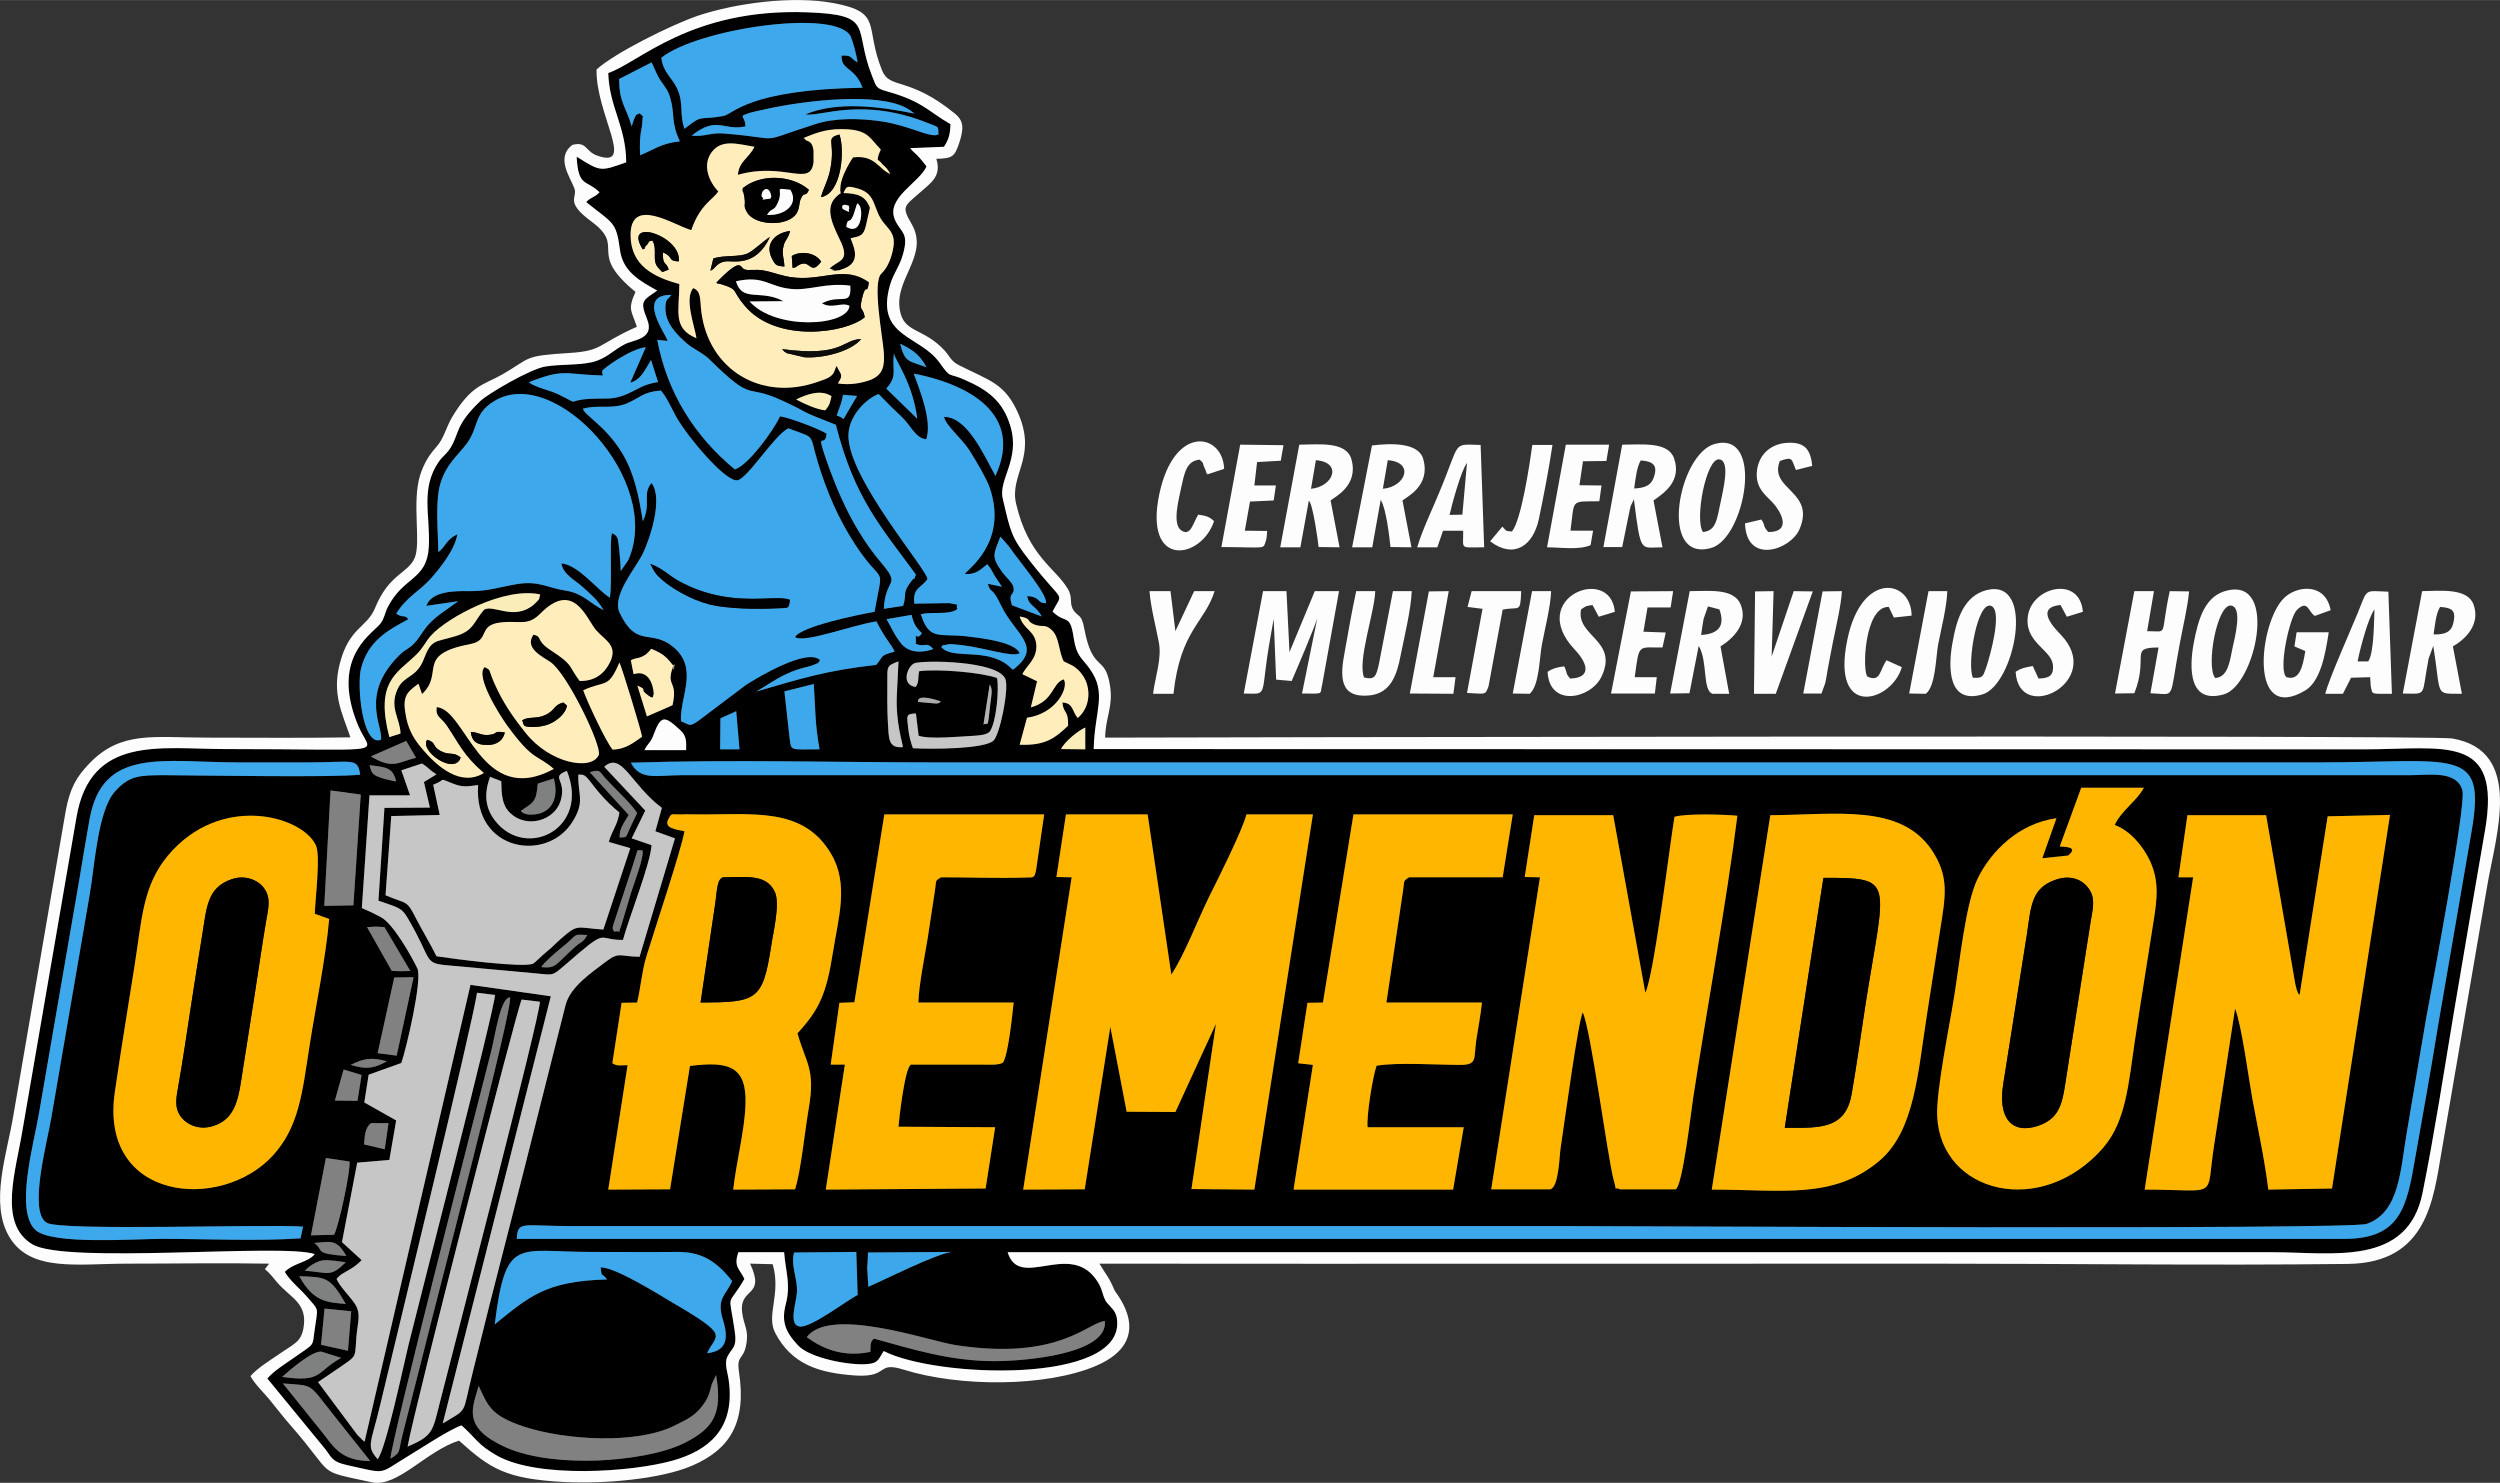 <?xml version="1.0" encoding="UTF-8"?>
<!DOCTYPE svg PUBLIC "-//W3C//DTD SVG 1.0//EN" "http://www.w3.org/TR/2001/REC-SVG-20010904/DTD/svg10.dtd">
<!-- Creator: CorelDRAW X8 -->
<svg xmlns="http://www.w3.org/2000/svg" xml:space="preserve" width="116.681mm" height="69.209mm" version="1.0" style="shape-rendering:geometricPrecision; text-rendering:geometricPrecision; image-rendering:optimizeQuality; fill-rule:evenodd; clip-rule:evenodd"
viewBox="0 0 9182 5446"
 xmlns:xlink="http://www.w3.org/1999/xlink">
 <rect x="0" y="0" width="9182" height="5446" fill="#333333" stroke="none"/>
 <defs>
  <style type="text/css">
   <![CDATA[
    .fil0 {fill:black}
    .fil11 {fill:#010103}
    .fil9 {fill:#020202}
    .fil16 {fill:#030303}
    .fil14 {fill:#090909}
    .fil13 {fill:#0C0C0B}
    .fil17 {fill:#3CA3E4}
    .fil3 {fill:#3CA7EA}
    .fil4 {fill:#3DA8EB}
    .fil8 {fill:#7E7E7E}
    .fil12 {fill:#7F8080}
    .fil7 {fill:#818181}
    .fil19 {fill:#ACACAC}
    .fil18 {fill:#B3B3B3}
    .fil5 {fill:#C6C6C6}
    .fil21 {fill:#F7F7F8}
    .fil10 {fill:#FAEDBA}
    .fil20 {fill:#FAFBFA}
    .fil15 {fill:#FCFCFC}
    .fil1 {fill:#FDFDFD}
    .fil2 {fill:#FFB600}
    .fil6 {fill:#FFEDBC}
   ]]>
  </style>
 </defs>
 <g id="Capa_x0020_1">
  <g id="_2676581172672">
   <path class="fil0" d="M1758 5090c34,71 42,109 168,150 149,49 414,66 553,-5 38,-19 70,-33 96,-66 30,-37 29,-51 40,-87l15 -32c25,145 -12,196 -113,248 -84,43 -215,61 -320,66 -115,4 -243,-6 -339,-48 -164,-74 -122,-146 -100,-226zm-719 -9c118,9 91,-3 188,118 44,55 90,114 133,167 -115,-1 -137,-58 -185,-116l-136 -169zm-3 -24c24,-21 107,-95 144,-93l73 23c-95,53 -67,91 -217,70zm242 -96l-99 -22 13 -133 98 10 -12 145zm2374 38c-162,0 -299,-43 -443,-83 -11,14 -12,14 -12,49 -102,21 -176,-12 -234,-54 85,-115 449,14 546,29 383,59 488,-85 549,-88 12,120 -287,147 -406,147zm-2553 -312c96,4 113,0 171,102 -71,-6 -119,-8 -171,-102zm1818 -87l228 -2 5 158c-37,18 -172,122 -213,116 -42,-6 -13,-85 -10,-126 3,-50 -25,-103 -10,-146zm-687 99c-228,6 -287,64 -413,165 41,-325 81,-266 354,-266 105,0 210,1 315,0 88,-1 143,31 203,107 -24,55 -59,62 -33,145 21,69 11,112 -59,120 32,-72 91,-59 -129,-187 -48,-29 -212,-131 -262,-128 5,39 2,17 24,44zm-1111 -32c16,-16 41,-34 66,-38 22,-3 64,4 85,7 -58,57 -63,37 -151,31zm2070 59l-4 -72 1 -8 2 -46 306 -2c-68,12 -240,100 -305,128zm-2035 -161c59,-4 82,-17 118,48 -124,-9 -79,-20 -118,-48zm73 -30l-85 2 55 -284 87 13c3,40 -40,238 -57,269zm110 -332c3,-30 3,-62 26,-78l64 0 -14 96 -76 -18zm-75 -275l66 20 -15 95 -83 -1 32 -114zm26 -17c47,-24 79,-29 133,-13 -50,27 -76,30 -133,13zm209 1402c22,-129 405,-1622 419,-1642l67 8c1,52 -321,1288 -368,1474 -26,103 -24,120 -118,160zm-63 44c2,-62 320,-1299 370,-1496 17,-69 34,-196 69,-198 16,24 -282,1157 -312,1282l-83 326c-15,58 -4,64 -44,86zm-47 2c-44,-49 -24,-57 10,-202 56,-235 339,-1398 355,-1511l66 8c2,40 -282,1140 -317,1283 -17,69 -84,388 -114,422zm61 -1769l71 -1 -62 288 -70 -9 61 -278zm540 -38c6,-13 56,-57 69,-67 72,-56 40,-54 100,-51 -17,29 -19,22 -42,41 -75,66 -70,83 -127,77zm-640 -147l32 -2 32 2 95 161 -33 1 -35 -1 -91 -161zm5154 -411c243,-2 475,-42 591,125 67,99 53,169 33,295 -16,103 -32,205 -48,308 -34,215 -45,431 -175,541 -170,143 -355,106 -616,106l215 -1375zm-5293 381c-13,146 -49,319 -72,465 -27,175 -39,298 -134,403 -190,209 -641,170 -581,-234 22,-152 48,-308 72,-461 27,-168 29,-294 123,-406 191,-228 490,-148 543,-38 18,37 -2,196 -4,252l53 19zm1047 47c-6,-13 -10,-7 2,-42l63 -192c31,-94 12,-58 38,-66 9,22 -31,123 -41,156l-35 117c-17,47 2,18 -27,27zm1200 -200c-24,15 -16,10 -22,48l-27 177c-11,69 -32,168 -34,235l350 0c-5,46 -20,192 -39,220 -12,11 -59,8 -74,8l-264 0c-23,9 -45,209 -46,228l355 2 -35 225 -587 4 70 -459 -52 0 32 -227 55 -2 110 -690 587 0 -29 200c-7,35 -6,31 -42,32 -99,3 -208,-1 -308,-1zm459 -231l300 0 87 588c47,-69 97,-201 140,-288 32,-64 121,-241 136,-300l244 0 -215 1378 -231 -2 90 -607 -149 324 -179 -1 -60 -312 -94 597 -226 1 178 -1147 -56 -1 35 -230zm4650 1374l-234 4c-13,-109 -39,-227 -59,-336 -14,-79 -39,-268 -63,-329l-77 502c-32,203 24,163 -255,163l178 -1147 -54 0 33 -228 289 0 107 619c1,5 4,16 5,21 11,27 3,9 11,20l103 -656 229 -5 -213 1372zm-3594 -1374l585 0 -37 231 -344 0c-23,15 -16,12 -22,50l-61 410 351 0c-5,47 -14,93 -21,139 -10,67 6,90 -59,90 -84,0 -231,-10 -307,3 -14,38 -38,187 -33,226l353 0 -39 229 -586 0 71 -458 -54 -6 34 -222 57 -1 112 -691zm-2631 691c14,-59 17,-113 34,-169 34,-111 126,-385 140,-460 -29,-7 -78,-10 -59,-45 13,-24 9,-16 47,-17 15,-1 36,0 52,0 209,2 395,-30 498,144 67,112 27,236 7,364 -24,153 -51,210 -130,296 31,111 67,130 41,278 -13,74 -29,233 -50,295l-227 1c11,-100 42,-218 45,-311 6,-144 -64,-161 -204,-143l-73 453 -227 1 71 -457c-30,0 -35,5 -56,-7l34 -222 57 -1zm-1126 -779l111 15 -27 407 -107 2 23 -424zm4421 91l290 0 118 652c32,-65 88,-531 107,-646 39,-13 186,-9 231,-4 -40,318 -111,703 -162,1034 -7,43 -39,329 -65,338l-204 0c-27,-14 -8,19 -23,-33 -23,-85 -84,-556 -114,-617 -17,35 -67,405 -81,497 -5,29 -6,144 -38,153l-217 0 179 -1146 -56 -1 35 -227zm-3601 -135c20,73 -9,126 -70,132 -42,5 -51,-13 -51,-13 44,-31 57,-29 62,-100l59 -19zm5610 34l230 0c-24,47 -85,86 -107,137 56,20 105,78 131,135 32,73 25,135 12,216 -23,148 -47,294 -69,441 -23,152 -31,295 -117,394 -226,259 -595,167 -609,-115 -5,-94 47,-342 63,-446 19,-116 41,-337 85,-427 49,-102 152,-204 290,-223l-52 147 95 -10c34,-28 3,-32 -31,-33l79 -216zm-5985 -17c39,16 54,13 97,7 -17,244 252,286 346,136 48,-76 20,-99 22,-174 31,-3 31,13 78,68 20,24 50,53 73,71 -7,47 -26,63 -39,108l79 23 -99 299c-101,-7 -92,-22 -155,33 -22,19 -30,30 -53,48 -12,9 -42,40 -50,44 -33,17 -298,-18 -355,-27 -23,-47 -48,-87 -72,-133 -39,-78 -34,-56 -115,-91l21 -291 178 -4 -24 -111c51,-19 16,-26 68,-6zm160 139c-36,-46 -43,-97 -19,-162l41 16c1,50 3,89 33,117 60,58 163,28 185,-45 24,-79 -40,-85 23,-110 86,213 -150,328 -263,184zm-715 1533c-157,11 -346,2 -507,2 -108,0 -408,23 -467,-33 -76,-70 -6,-316 13,-427l149 -864c12,-71 24,-146 37,-218 48,-266 271,-208 549,-208 85,0 170,0 255,0 164,0 180,-19 190,45 -93,11 -561,3 -717,2 -97,0 -131,2 -183,59 -64,70 -75,273 -94,382l-140 814c-14,88 -87,349 -17,389 54,31 803,4 941,14l-9 43zm1062 -1712c39,-11 34,-5 57,22 33,36 100,98 117,128 -9,19 -17,36 -27,57 -16,33 -7,32 -37,33 -3,-30 17,-56 33,-83l-143 -157zm122 616c22,-82 101,-280 105,-348l-73 -25 50 -102 -151 -161c65,-58 98,66 212,151l-24 86 72 26 -130 435c-75,-1 -74,-20 -125,19 -51,39 -130,91 -147,159l-154 611c-42,165 -83,324 -125,489 -21,83 -40,162 -61,245 -42,166 -15,132 -111,191l397 -1569 -295 -42 -389 1678c-10,-8 -6,-4 -15,-14 -1,0 -12,-11 -13,-13l-143 -192c28,-19 64,-43 94,-64 50,-34 41,-31 47,-103 5,-57 19,-85 -8,-124 -19,-27 -53,-60 -65,-88 16,-19 28,-22 49,-35 10,-6 19,-12 26,-18 10,-8 11,-10 17,-16l-72 -66 56 -292 118 -10 25 -145 -117 -66 16 -102 120 -43c18,-51 78,-307 59,-347 -21,-44 -90,-167 -135,-189 -24,-13 -45,-23 -69,-33l28 -414 149 0 -32 -92 76 -25c24,15 26,23 53,40l-46 28 22 94 -167 1 -22 341c72,25 85,25 107,63 95,160 54,167 155,175l307 28c76,7 67,12 115,-29 166,-144 113,-92 214,-93zm-833 -582c-18,-3 -53,-11 -68,-18 -23,-11 -22,-16 -30,-42 59,8 86,7 98,60zm443 1680c3,-68 22,-47 197,-47l3667 0c200,0 2866,14 2930,-8 122,-42 124,-200 148,-338 24,-138 46,-275 70,-413 20,-109 148,-787 134,-840 -19,-76 -123,-57 -193,-57l-6348 0c-92,0 -151,21 -186,-46 370,-12 759,-1 1131,-1l5063 0c508,0 621,-61 567,251l-124 719c-26,161 -54,318 -83,480 -31,181 -53,299 -258,300l-6715 0zm-406 -1829l36 62c-67,16 -83,44 -166,-5l130 -57zm875 34c12,-26 23,-26 34,-58 27,-73 41,-68 99,-14 21,20 21,39 20,72l-153 0zm337 -143l12 140 -71 0 1 -114 58 -26zm1193 139c14,-29 65,-69 89,-79l0 80 -89 -1zm-638 -250c0,-53 -3,-56 41,-72l-6 123c-5,103 22,177 22,192 -56,5 -51,-35 -55,-90 -3,-50 -2,-102 -2,-153zm180 83l-67 -6c1,-1 -13,-34 84,-2 -9,6 -1,5 -17,8zm-450 -72c6,95 4,144 21,240 -115,0 -103,9 -111,-50l-18 -163 108 -27zm646 2c13,18 5,44 2,73 -10,97 -7,64 -25,74l23 -147zm-1493 21c84,-38 91,-4 133,-102 7,11 83,259 83,273 -27,18 -58,46 -108,47 -24,-28 -94,-177 -108,-218zm1507 185c-33,31 -226,32 -296,28 -7,-19 -14,-44 -17,-69 -6,-55 -9,-56 28,-59l10 82c40,14 149,3 206,0 15,-1 44,-3 55,-15 24,-33 35,-154 27,-197 -60,-21 -217,-34 -286,-25 -6,26 1,39 -13,58 -55,-8 -31,-75 -5,-87 29,-12 310,-11 335,59 13,38 -21,204 -44,225zm-1181 -260c-19,61 22,42 2,130l-94 41 -35 -113c40,17 8,11 32,30 33,27 23,6 28,2 1,-2 -4,-96 -74,-74l-10 -51c18,-10 25,-5 44,-15 15,-8 9,-5 19,-14 1,-2 7,-5 8,-9 1,-2 3,-3 5,-4 47,20 56,32 81,63 -4,49 12,-45 -6,14zm-918 89c84,-78 -27,-145 179,-184 72,-14 24,-69 110,-79 69,-8 98,15 145,-32 123,-125 169,17 205,60 33,38 82,56 51,119 -20,40 -54,69 -111,68 -39,-52 -25,-55 -77,-93 -13,-9 -41,-27 -50,-35 -30,-27 -13,-36 -43,-42 -34,50 33,80 62,100 62,41 192,313 178,342 -27,59 -180,31 -269,-82 -47,-59 -82,-109 -115,-183 -23,-53 -10,-45 -35,-58 -36,34 57,179 83,215 97,133 108,104 171,159 -268,145 -321,-219 -430,-227 -5,37 15,36 37,68 47,70 60,108 136,174 -85,52 -171,-24 -224,-86 -29,-34 -50,-65 -61,-117 -16,-78 0,-92 45,-125l13 38zm2205 -73c14,-31 56,-56 51,-110 -5,-50 -47,-54 -61,-102 48,8 20,16 55,30 29,11 39,-4 64,21 27,26 24,78 43,114l31 15c25,14 46,41 54,68 15,51 -2,99 -34,125 -21,-26 -16,-55 -56,-57 4,43 22,25 21,85 -48,46 -84,74 -178,70l27 -99c108,-15 154,-111 135,-141 -43,13 -36,80 -121,103l23 -96 -54 -26zm-444 -111c-27,-33 -38,-63 -55,-91l92 -16c8,34 18,49 38,67 -22,36 -24,-21 -22,40 39,14 35,-11 64,18 -11,6 -79,27 -117,-18zm-1881 342c-53,-202 27,-234 95,-299 29,-27 39,-54 60,-76 58,-63 265,-178 399,-149l-4 17c0,1 -2,3 -3,4 0,1 -17,17 -17,17 -72,60 -147,-2 -182,18 -40,47 -38,77 -104,97 -78,24 -89,10 -118,86 -27,69 -72,57 -96,109 -31,69 10,108 11,163l-41 13zm2275 -701c47,67 141,175 137,209 -36,1 -16,-22 -69,-26 4,36 33,36 53,75l-109 -41c-17,-50 12,-34 5,-67 -3,-16 -26,-35 -39,-52 -46,-63 -32,-69 -9,-133 2,2 4,4 5,5l26 30zm-2095 22c-1,-74 -12,-185 7,-251 23,-75 62,-101 98,-149 44,-60 24,-109 100,-155 223,-137 623,296 492,585l-27 39c-1,-28 -3,-55 -6,-82 -5,-37 -2,-45 -26,-57 -10,22 1,177 -8,237 -44,-26 -116,-121 -178,-126 6,40 48,60 75,84 31,28 57,48 80,88 -49,-24 -75,-62 -140,-72 -64,-9 -97,-37 -177,-24 -67,11 -106,27 -180,26 -49,-1 -136,0 -154,54l117 -17c-44,33 -81,53 -114,91 -15,18 -31,47 -47,63 -21,23 -30,19 -57,46 -146,146 -55,264 -66,309 -69,26 -89,-203 -73,-262 26,-103 102,-142 174,-181 -21,-21 -10,0 -45,-20 37,-61 85,-82 127,-129 31,-35 87,-102 98,-163 -43,21 -41,43 -70,66zm1167 512c36,-20 65,-43 110,-64 54,-25 79,-25 101,-34 22,-10 12,-2 24,-17 -45,-48 -233,65 -273,91l-175 132c-34,23 -29,14 -63,1 -5,-89 66,-193 -27,-272 -82,-69 -135,6 -198,-126 -30,-63 57,-162 84,-216 26,-53 77,-203 33,-261 -35,39 0,75 -32,140 -15,-96 -33,-179 -76,-250 -61,-101 -137,-137 -144,-163 55,-16 107,3 160,-19 49,-20 57,-42 126,-48 23,26 38,63 58,99 41,72 177,234 222,231 36,-2 135,-164 188,-191 105,39 76,17 108,122 33,110 76,210 138,305 106,162 105,59 71,247 -52,9 -271,53 -292,93 35,23 208,-44 299,-58 32,64 54,83 67,111 -57,16 -38,14 -68,49 -183,20 -283,52 -441,98zm147 -1073c43,-21 92,-37 130,-12 -7,29 -6,31 -23,52 -31,-3 -80,-25 -107,-40zm149 59c8,-25 19,-46 23,-76l52 4 -50 85c-14,-10 -7,-6 -25,-13zm182 -99c42,-46 21,-64 28,-129 5,25 70,110 86,240l-114 -111zm147 186c23,-68 -26,-185 -46,-241 191,37 407,143 300,376 -44,-81 -105,-218 -189,-217 9,35 66,79 95,125 21,34 61,99 74,138 67,201 -87,300 -92,314 40,3 57,-16 82,-36 16,19 15,22 28,44l26 39 -52 -11c12,40 14,6 48,78 53,111 158,152 44,238l-14 -13c-82,-71 -211,-22 -249,-71 17,-15 -8,-2 18,-8 12,-3 12,-3 23,-2 9,0 31,3 40,4 82,10 181,45 207,29 -17,-42 -145,-56 -195,-62 -103,-11 -137,16 -168,-81 41,-11 104,4 134,-19 -9,-24 18,-11 -29,-22l-129 2c-7,-59 26,-57 48,-90 6,-27 -292,-370 -290,-528 1,-72 65,-135 111,-152 27,28 61,62 89,88 27,26 48,76 86,78zm-1190 -244c0,0 0,-3 0,-3 0,-1 0,-3 0,-4 5,-10 102,-80 160,-87l-57 130c37,-9 53,-44 76,-83l26 81c-59,10 -70,25 -116,45 -55,23 -78,13 -138,17 -90,6 -24,26 -113,-17 -33,-16 -81,-24 -108,-44 131,-52 129,-29 272,-25l-2 -10zm1191 -20c-65,-25 -79,-15 -97,-87 49,24 73,42 97,87zm-951 -97c-6,-25 -117,-171 14,-169 -15,20 -21,12 -22,48 -1,55 42,99 81,132 22,19 59,34 84,60 165,162 121,81 268,150 111,51 34,25 193,87 68,269 165,374 294,550 -11,30 -1,3 -18,26 -34,45 -14,44 -29,89l-71 11c6,-118 66,-80 -10,-170 -97,-114 -160,-254 -208,-397 -29,-88 2,-21 8,-76 -22,-16 -138,-60 -171,-64 -24,52 -116,179 -166,195 -146,-120 -249,-281 -285,-476l38 4zm656 -419c7,-46 13,7 34,-67 6,-19 3,-12 8,-20 6,8 12,11 13,36 1,26 -10,78 -55,51zm-10 -64c-9,-5 -3,-14 -3,-15 5,-1 5,-4 17,0 18,6 0,-3 8,11 -10,5 14,23 -22,4zm-388 -127c172,-49 267,48 278,-47 0,0 0,-42 0,-42 -6,-43 -27,-31 -31,-42 -1,-3 -4,-2 -6,-4 52,-22 94,-37 165,-32 74,6 79,33 119,74l-8 19c-7,25 -2,17 7,27 16,20 21,16 36,44 -44,-18 -55,-71 -137,-61 -18,26 -43,74 -46,104 -5,51 15,9 -19,44 -44,46 1,118 23,168 28,67 -12,61 -44,92l13 5c41,7 -37,2 12,2 12,0 11,-1 20,-4 72,-22 46,-78 32,-114 36,-8 47,-9 56,-45l15 -67c-16,-44 -46,-53 -97,-54 11,-26 12,-28 55,-16 69,21 51,76 95,128 25,29 43,46 31,99 -7,31 -19,63 -42,85 -34,32 5,233 9,288 4,54 -5,83 -46,101 -36,14 -82,21 -123,14 23,-33 10,-32 -4,-64 -11,18 -5,26 -27,41 -7,5 -32,14 -42,17 -209,74 -401,-45 -428,-256 -6,-44 1,-76 -30,-88 -33,39 5,139 12,184 -89,-36 -63,-101 -63,-199 -93,-25 -177,-67 -179,-176 -3,-152 164,-37 223,-22 32,-94 80,-112 99,-142 -32,-34 -60,-94 -25,-143 36,-50 94,-32 158,-21 -22,44 -56,52 -61,103zm28 -178c-1,-42 -32,-34 17,-50 25,-7 59,-13 84,-19 119,-24 381,-58 491,2 12,7 8,5 17,11 1,1 4,6 5,4 1,-1 4,3 6,5 -122,-25 -282,-47 -400,3 55,10 208,-66 453,33 37,15 35,8 36,40 -25,17 -103,-31 -207,-47 -80,-12 -174,-14 -246,10 -229,73 -101,53 -338,34 -49,-3 -69,13 -116,8 95,-75 117,-16 198,-34zm-311 -167c15,22 26,33 34,60 20,67 1,86 36,162 -72,8 -93,30 -146,51 -4,-83 8,-98 8,-120 1,-39 9,-12 -9,-34 -19,8 -12,4 -21,21 -1,0 -7,23 -9,27 -21,-73 -46,-87 -46,-174l119 -61c13,25 19,46 34,68zm2 -85c133,-107 647,-183 696,-77 10,24 21,69 25,94 -32,-18 -17,-26 -59,-25 -2,56 47,39 77,118 -426,7 -474,98 -512,104 -94,17 -71,-9 -142,47 -20,-55 -1,-94 -28,-150 -19,-39 -51,-58 -57,-111zm-195 56c4,127 65,194 66,328 -93,33 -94,35 -176,-17 -1,-1 -4,-2 -6,-3 6,113 35,82 84,130 -20,21 -30,16 -49,36 99,80 110,70 124,175 10,80 73,115 137,150 -55,38 -64,38 -37,106 29,73 -52,75 -82,91 -41,21 -69,54 -120,66 -54,12 -116,7 -172,16 -56,9 -214,102 -239,127 -93,89 -76,117 -109,171 -13,22 -27,29 -43,51 -69,100 -31,197 -37,313 -7,124 -92,107 -151,222 -10,20 -13,43 -26,59 -25,35 -167,111 -100,328 8,25 16,46 27,68 44,87 92,66 -498,66 -238,0 -494,-52 -546,250l-198 1148c-25,154 -91,345 36,421 123,74 920,-5 1037,36 -25,31 -75,31 -110,65 17,31 56,62 81,91 48,56 40,35 28,127 -8,58 2,43 -73,96 -33,23 -78,51 -100,78l206 251c30,34 24,53 87,67 152,33 110,35 227,-35 50,-30 147,-95 193,-111 53,46 57,70 132,112 150,83 492,60 645,17 133,-38 224,-117 206,-283 -3,-36 -19,-70 -7,-97 16,-35 38,-31 27,-99 -22,-149 -28,-77 36,-188 -17,-37 -41,-44 -22,-98l168 0c6,76 25,117 6,191 -16,62 -3,100 45,151 43,47 188,74 252,69 41,-3 42,-15 59,-42 1,-2 2,-4 4,-6 189,98 879,124 857,-112 -1,-16 -5,-26 -13,-38l-28 -32c-17,-32 -11,-46 -37,-82 -100,-139 -282,41 -324,-99l4648 0c218,0 495,54 549,-220 44,-219 79,-448 116,-669 37,-220 75,-440 113,-660 62,-359 -149,-298 -446,-298l-4664 -1c3,-141 50,-204 -14,-294 -28,-40 -49,-46 -59,-111 -14,-97 -28,-51 -78,-100 39,-78 45,-21 -85,-188 -66,-84 -69,-102 -98,-227 -17,-70 65,-144 28,-266 -27,-91 -82,-132 -163,-168 -69,-32 -52,-2 -97,-65 -74,-103 -237,-93 -182,-286 13,-44 36,-69 48,-114 22,-80 -9,-77 -30,-125 -35,-80 90,-136 116,-196 -42,-55 -42,-44 -60,-67l124 -5c18,-27 23,-48 24,-83 -86,-50 -102,-83 -228,-119 -46,-13 -43,-15 -60,-58 -71,-178 14,-225 -240,-234 -427,-15 -616,185 -729,223z"/>
   <path class="fil1" d="M2678 5081c18,166 -73,245 -206,283 -153,43 -495,66 -645,-17 -75,-42 -79,-66 -132,-112 -46,16 -143,81 -193,111 -117,70 -75,68 -227,35 -63,-14 -57,-33 -87,-67l-206 -251c22,-27 67,-55 100,-78 75,-53 65,-38 73,-96 12,-92 20,-71 -28,-127 -25,-29 -64,-60 -81,-91 35,-34 85,-34 110,-65 -117,-41 -914,38 -1037,-36 -127,-76 -61,-267 -36,-421l198 -1148c52,-302 308,-250 546,-250 590,0 542,21 498,-66 -11,-22 -19,-43 -27,-68 -67,-217 75,-293 100,-328 13,-16 16,-39 26,-59 59,-115 144,-98 151,-222 6,-116 -32,-213 37,-313 16,-22 30,-29 43,-51 33,-54 16,-82 109,-171 25,-25 183,-118 239,-127 56,-9 118,-4 172,-16 51,-12 79,-45 120,-66 30,-16 111,-18 82,-91 -27,-68 -18,-68 37,-106 -64,-35 -127,-70 -137,-150 -14,-105 -25,-95 -124,-175 19,-20 29,-15 49,-36 -49,-48 -78,-17 -84,-130 2,1 5,2 6,3 82,52 83,50 176,17 -1,-134 -62,-201 -66,-328 113,-38 302,-238 729,-223 254,9 169,56 240,234 17,43 14,45 60,58 126,36 142,69 228,119 -1,35 -6,56 -24,83l-124 5c18,23 18,12 60,67 -26,60 -151,116 -116,196 21,48 52,45 30,125 -12,45 -35,70 -48,114 -55,193 108,183 182,286 45,63 28,33 97,65 81,36 136,77 163,168 37,122 -45,196 -28,266 29,125 32,143 98,227 130,167 124,110 85,188 50,49 64,3 78,100 10,65 31,71 59,111 64,90 17,153 14,294l4664 1c297,0 508,-61 446,298 -38,220 -76,440 -113,660 -37,221 -72,450 -116,669 -54,274 -331,220 -549,220l-4648 0c42,140 224,-40 324,99 26,36 20,50 37,82l28 32c8,12 12,22 13,38 22,236 -668,210 -857,112 -2,2 -3,4 -4,6 -17,27 -18,39 -59,42 -64,5 -209,-22 -252,-69 -48,-51 -61,-89 -45,-151 19,-74 0,-115 -6,-191l-168 0c-19,54 5,61 22,98 -64,111 -58,39 -36,188 11,68 -11,64 -27,99 -12,27 4,61 7,97zm-1609 156c167,191 85,161 296,207 94,21 200,-115 321,-153 115,104 173,141 387,152 142,7 350,-9 469,-60 137,-59 201,-156 172,-345 -9,-62 15,-42 26,-96 12,-57 -8,-73 -14,-120 -13,-97 88,-54 29,-181l83 2c32,111 -26,188 10,254 60,113 158,146 296,155 123,7 74,-53 174,-22 207,65 524,64 706,-13 226,-96 74,-267 70,-277 -22,-52 -30,-55 -56,-99 1020,1 2040,0 3060,0 507,0 1017,7 1524,1 294,-3 315,-237 346,-416l167 -972c30,-181 138,-497 -129,-542 -80,-13 -4715,-4 -4947,-3 1,-74 30,-113 18,-190 -18,-118 -64,-45 -95,-212 -10,-52 -19,-39 -38,-64 -19,-28 -2,-47 -22,-80 -45,-77 -145,-119 -190,-313 -25,-106 75,-168 11,-324 -50,-120 -108,-127 -223,-186 -27,-14 -33,-33 -50,-52 -74,-81 -143,-66 -162,-136 -34,-123 109,-210 40,-330 -38,-65 -27,-64 32,-116 38,-34 79,-58 59,-123 58,-1 67,-7 84,-58 16,-50 19,-80 -16,-108 -169,-138 -239,-88 -267,-158 -67,-163 6,-213 -179,-248 -153,-28 -362,1 -499,47 -101,35 -305,137 -371,197 -3,164 144,365 4,317 -47,-16 -38,-54 -93,-40 -61,46 -9,117 7,158 15,37 -38,49 64,124 129,96 -20,109 161,258 -30,66 -14,69 5,128 -144,64 -124,88 -244,96 -176,11 -141,16 -250,79 -71,40 -113,38 -184,156 -25,43 -30,79 -59,111 -25,28 -45,59 -59,103 -31,100 4,248 -20,304 -25,58 -94,57 -146,185 -30,72 -95,70 -129,203 -29,111 8,181 39,271 -176,3 -353,1 -528,1 -194,0 -314,-26 -430,94 -48,50 -72,90 -88,177l-192 1117c-23,140 -89,323 -14,447 78,129 252,97 434,97 172,0 348,-3 519,0 -1,3 -11,14 -15,20 19,16 28,29 45,49 51,59 114,76 96,171 -10,49 -34,54 -93,95 -35,24 -76,49 -101,78 17,32 51,62 76,94 25,31 46,58 73,89z"/>
   <path class="fil2" d="M3880 3221l56 1 -178 1147 226 -1 94 -597 60 312 179 1 149 -324 -90 607 231 2 215 -1378 -244 0c-15,59 -104,236 -136,300 -43,87 -93,219 -140,288l-87 -588 -300 0 -35 230z"/>
   <path class="fil2" d="M5600 3221l56 1 -179 1146 217 0c32,-9 33,-124 38,-153 14,-92 64,-462 81,-497 30,61 91,532 114,617 15,52 -4,19 23,33l204 0c26,-9 58,-295 65,-338 51,-331 122,-716 162,-1034 -45,-5 -192,-9 -231,4 -19,115 -75,581 -107,646l-118 -652 -290 0 -35 227z"/>
   <path class="fil2" d="M8778 2993l-229 5 -103 656c-8,-11 0,7 -11,-20 -1,-5 -4,-16 -5,-21l-107 -619 -289 0 -33 228 54 0 -178 1147c279,0 223,40 255,-163l77 -502c24,61 49,250 63,329 20,109 46,227 59,336l234 -4 213 -1372z"/>
   <path class="fil3" d="M1898 4550l6715 0c205,-1 227,-119 258,-300 29,-162 57,-319 83,-480l124 -719c54,-312 -59,-251 -567,-251l-5063 0c-372,0 -761,-11 -1131,1 35,67 94,46 186,46l6348 0c70,0 174,-19 193,57 14,53 -114,731 -134,840 -24,138 -46,275 -70,413 -24,138 -26,296 -148,338 -64,22 -2730,8 -2930,8l-3667 0c-175,0 -194,-21 -197,47z"/>
   <path class="fil2" d="M2625 3331c9,-53 6,-102 31,-109 81,0 157,-14 189,52 22,44 -6,152 -13,203 -31,198 -53,204 -259,205l52 -351zm-111 -278c-14,75 -106,349 -140,460 -17,56 -20,110 -34,169l-57 1 -34 222c21,12 26,7 56,7l-71 457 227 -1 73 -453c140,-18 210,-1 204,143 -3,93 -34,211 -45,311l227 -1c21,-62 37,-221 50,-295 26,-148 -10,-167 -41,-278 79,-86 106,-143 130,-296 20,-128 60,-252 -7,-364 -103,-174 -289,-142 -498,-144 -16,0 -37,-1 -52,0 -38,1 -34,-7 -47,17 -19,35 30,38 59,45z"/>
   <path class="fil2" d="M6555 4142l142 -918c267,0 227,5 154,469 -16,107 -32,218 -50,324 -23,130 -114,126 -246,125zm-268 227c261,0 446,37 616,-106 130,-110 141,-326 175,-541 16,-103 32,-205 48,-308 20,-126 34,-196 -33,-295 -116,-167 -348,-127 -591,-125l-215 1375z"/>
   <path class="fil4" d="M2388 2071c41,13 70,44 107,64 190,103 353,45 406,68 -4,34 -3,29 -48,31 -73,4 -181,2 -247,-14 -67,-17 -153,-64 -195,-111 -13,-16 -17,-31 -23,-38zm-247 -570c7,26 83,62 144,163 43,71 61,154 76,250 32,-65 -3,-101 32,-140 44,58 -7,208 -33,261 -27,54 -114,153 -84,216 63,132 116,57 198,126 93,79 22,183 27,272 34,13 29,22 63,-1l175 -132c40,-26 228,-139 273,-91 -12,15 -2,7 -24,17 -22,9 -47,9 -101,34 -45,21 -74,44 -110,64 158,-46 258,-78 441,-98 30,-35 11,-33 68,-49 -13,-28 -35,-47 -67,-111 -91,14 -264,81 -299,58 21,-40 240,-84 292,-93 34,-188 35,-85 -71,-247 -62,-95 -105,-195 -138,-305 -32,-105 -3,-83 -108,-122 -53,27 -152,189 -188,191 -45,3 -181,-159 -222,-231 -20,-36 -35,-73 -58,-99 -69,6 -77,28 -126,48 -53,22 -105,3 -160,19z"/>
   <path class="fil2" d="M7550 3231c48,-17 92,-5 118,28 31,38 18,79 10,129l-85 543c-17,106 -18,172 -105,203 -98,34 -152,-26 -130,-156l86 -544c16,-107 16,-172 106,-203zm15 -122c34,1 65,5 31,33l-95 10 52 -147c-138,19 -241,121 -290,223 -44,90 -66,311 -85,427 -16,104 -68,352 -63,446 14,282 383,374 609,115 86,-99 94,-242 117,-394 22,-147 46,-293 69,-441 13,-81 20,-143 -12,-216 -26,-57 -75,-115 -131,-135 22,-51 83,-90 107,-137l-230 0 -79 216z"/>
   <path class="fil2" d="M851 3229c49,-17 97,3 118,32 28,37 16,77 8,124 -15,88 -28,182 -42,270 -14,93 -29,181 -43,273 -15,97 -22,180 -108,207 -48,16 -92,-1 -116,-29 -31,-37 -20,-76 -12,-124 16,-90 29,-181 43,-272 14,-91 28,-181 43,-272 17,-102 17,-178 109,-209zm358 146l-53 -19c2,-56 22,-215 4,-252 -53,-110 -352,-190 -543,38 -94,112 -96,238 -123,406 -24,153 -50,309 -72,461 -60,404 391,443 581,234 95,-105 107,-228 134,-403 23,-146 59,-319 72,-465z"/>
   <path class="fil5" d="M2219 2816l151 161 -50 102 73 25c-4,68 -83,266 -105,348 -101,1 -48,-51 -214,93 -48,41 -39,36 -115,29l-307 -28c-101,-8 -60,-15 -155,-175 -22,-38 -35,-38 -107,-63l22 -341 167 -1 -22 -94 46 -28c-27,-17 -29,-25 -53,-40l-76 25 32 92 -149 0 -28 414c24,10 45,20 69,33 45,22 114,145 135,189 19,40 -41,296 -59,347l-120 43 -16 102 117 66 -25 145 -118 10 -56 292 72 66c-6,6 -7,8 -17,16 -7,6 -16,12 -26,18 -21,13 -33,16 -49,35 12,28 46,61 65,88 27,39 13,67 8,124 -6,72 3,69 -47,103 -30,21 -66,45 -94,64l143 192c1,2 12,13 13,13 9,10 5,6 15,14l389 -1678 295 42 -397 1569c96,-59 69,-25 111,-191 21,-83 40,-162 61,-245 42,-165 83,-324 125,-489l154 -611c17,-68 96,-120 147,-159 51,-39 50,-20 125,-19l130 -435 -72 -26 24 -86c-114,-85 -147,-209 -212,-151z"/>
   <path class="fil2" d="M3456 3222c100,0 209,4 308,1 36,-1 35,3 42,-32l29 -200 -587 0 -110 690 -55 2 -32 227 52 0 -70 459 587 -4 35 -225 -355 -2c1,-19 23,-219 46,-228l264 0c15,0 62,3 74,-8 19,-28 34,-174 39,-220l-350 0c2,-67 23,-166 34,-235l27 -177c6,-38 -2,-33 22,-48z"/>
   <path class="fil2" d="M4859 3682l-57 1 -34 222 54 6 -71 458 586 0 39 -229 -353 0c-5,-39 19,-188 33,-226 76,-13 223,-3 307,-3 65,0 49,-23 59,-90 7,-46 16,-92 21,-139l-351 0 61 -410c6,-38 -1,-35 22,-50l344 0 37 -231 -585 0 -112 691z"/>
   <path class="fil4" d="M1610 2028c29,-23 27,-45 70,-66 -11,61 -67,128 -98,163 -42,47 -90,68 -127,129 35,20 24,-1 45,20 -72,39 -148,78 -174,181 -16,59 4,288 73,262 11,-45 -80,-163 66,-309 27,-27 36,-23 57,-46 16,-16 32,-45 47,-63 33,-38 70,-58 114,-91l-117 17c18,-54 105,-55 154,-54 74,1 113,-15 180,-26 80,-13 113,15 177,24 65,10 91,48 140,72 -23,-40 -49,-60 -80,-88 -27,-24 -69,-44 -75,-84 62,5 134,100 178,126 9,-60 -2,-215 8,-237 24,12 21,20 26,57 3,27 5,54 6,82l27 -39c131,-289 -269,-722 -492,-585 -76,46 -56,95 -100,155 -36,48 -75,74 -98,149 -19,66 -8,177 -7,251z"/>
   <path class="fil6" d="M2872 1282c225,30 220,-35 291,-37 -37,46 -142,72 -209,67l-64 -15c-18,-11 -7,-6 -18,-15zm319 -245c-7,53 -10,-5 -25,59 -12,51 4,29 10,69 -69,59 -322,95 -438,-39 -54,-62 -22,-61 -88,-82 -20,-6 -9,1 -19,-6 95,-98 85,-56 103,-49 13,6 41,-1 69,4 25,4 51,14 74,19 130,34 215,-46 314,25zm-283 -97c33,-20 87,-13 108,21 -43,57 -38,-18 -88,16 -9,6 1,3 -17,7l-3 -44zm-288 9c40,-13 92,-4 125,-18 23,-10 58,-46 83,-61 -53,114 -137,86 -163,90 -36,5 -38,29 -56,34l11 -45zm-185 -22c-2,52 12,31 21,63 -31,11 -18,13 -36,-4 -29,-28 -3,-68 -24,-103 -29,9 -3,-1 -21,17 -23,22 14,0 -14,16 -77,-121 144,-50 132,44 -43,-2 -16,-15 -58,-33zm446 52c-28,-3 -32,-3 -45,-28 -28,-53 7,-95 66,-103 -8,31 -19,32 -24,55 -8,29 2,45 3,76zm90 -282c-13,31 -17,1 -31,36 -6,16 -2,27 -13,48 -29,53 -154,49 -183,-1 -18,-31 -1,-20 -13,-71 -4,-20 -4,13 -3,-18 66,-54 180,-49 243,6zm44 27c12,-41 30,-67 37,-117 14,-90 -21,-99 31,-113 20,54 10,217 -68,230zm-64 -217c2,2 5,1 6,4 4,11 25,-1 31,42 0,0 0,42 0,42 -11,95 -106,-2 -278,47 5,-51 39,-59 61,-103 -64,-11 -122,-29 -158,21 -35,49 -7,109 25,143 -19,30 -67,48 -99,142 -59,-15 -226,-130 -223,22 2,109 86,151 179,176 0,98 -26,163 63,199 -7,-45 -45,-145 -12,-184 31,12 24,44 30,88 27,211 219,330 428,256 10,-3 35,-12 42,-17 22,-15 16,-23 27,-41 14,32 27,31 4,64 41,7 87,0 123,-14 41,-18 50,-47 46,-101 -4,-55 -43,-256 -9,-288 23,-22 35,-54 42,-85 12,-53 -6,-70 -31,-99 -44,-52 -26,-107 -95,-128 -43,-12 -44,-10 -55,16 51,1 81,10 97,54l-15 67c-9,36 -20,37 -56,45 14,36 40,92 -32,114 -9,3 -8,4 -20,4 -49,0 29,5 -12,-2l-13 -5c32,-31 72,-25 44,-92 -22,-50 -67,-122 -23,-168 34,-35 14,7 19,-44 3,-30 28,-78 46,-104 82,-10 93,43 137,61 -15,-28 -20,-24 -36,-44 -9,-10 -14,-2 -7,-27l8 -19c-40,-41 -45,-68 -119,-74 -71,-5 -113,10 -165,32z"/>
   <path class="fil5" d="M1756 2883c-43,6 -58,9 -97,-7 -52,-20 -17,-13 -68,6l24 111 -178 4 -21 291c81,35 76,13 115,91 24,46 49,86 72,133 57,9 322,44 355,27 8,-4 38,-35 50,-44 23,-18 31,-29 53,-48 63,-55 54,-40 155,-33l99 -299 -79 -23c13,-45 32,-61 39,-108 -23,-18 -53,-47 -73,-71 -47,-55 -47,-71 -78,-68 -2,75 26,98 -22,174 -94,150 -363,108 -346,-136z"/>
   <path class="fil4" d="M3402 1613c-38,-2 -59,-52 -86,-78 -28,-26 -62,-60 -89,-88 -46,17 -110,80 -111,152 -2,158 296,501 290,528 -22,33 -55,31 -48,90l129 -2c47,11 20,-2 29,22 -30,23 -93,8 -134,19 31,97 65,70 168,81 50,6 178,20 195,62 -26,16 -125,-19 -207,-29 -9,-1 -31,-4 -40,-4 -11,-1 -11,-1 -23,2 -26,6 -1,-7 -18,8 38,49 167,0 249,71l14 13c114,-86 9,-127 -44,-238 -34,-72 -36,-38 -48,-78l52 11 -26 -39c-13,-22 -12,-25 -28,-44 -25,20 -42,39 -82,36 5,-14 159,-113 92,-314 -13,-39 -53,-104 -74,-138 -29,-46 -86,-90 -95,-125 84,-1 145,136 189,217 107,-233 -109,-339 -300,-376 20,56 69,173 46,241z"/>
   <path class="fil6" d="M1569 2717c36,11 15,22 49,41 33,18 46,1 74,24 -22,68 -153,-25 -123,-65zm285 -27c-5,27 -28,47 -65,46 -40,0 -56,-15 -60,-48 32,2 37,14 67,11 38,-4 11,-16 58,-9zm64 -45c26,-15 52,-3 87,-20 36,-18 27,-35 64,-45l13 11c-2,27 -36,57 -67,69 -14,6 -39,10 -56,10 -40,-1 -33,-3 -41,-25zm-368 -96l-13 -38c-45,33 -61,47 -45,125 11,52 32,83 61,117 53,62 139,138 224,86 -76,-66 -89,-104 -136,-174 -22,-32 -42,-31 -37,-68 109,8 162,372 430,227 -63,-55 -74,-26 -171,-159 -26,-36 -119,-181 -83,-215 25,13 12,5 35,58 33,74 68,124 115,183 89,113 242,141 269,82 14,-29 -116,-301 -178,-342 -29,-20 -96,-50 -62,-100 30,6 13,15 43,42 9,8 37,26 50,35 52,38 38,41 77,93 57,1 91,-28 111,-68 31,-63 -18,-81 -51,-119 -36,-43 -82,-185 -205,-60 -47,47 -76,24 -145,32 -86,10 -38,65 -110,79 -206,39 -95,106 -179,184z"/>
   <path class="fil0" d="M6555 4142c132,1 223,5 246,-125 18,-106 34,-217 50,-324 73,-464 113,-469 -154,-469l-142 918z"/>
   <path class="fil0" d="M7550 3231c-90,31 -90,96 -106,203l-86 544c-22,130 32,190 130,156 87,-31 88,-97 105,-203l85 -543c8,-50 21,-91 -10,-129 -26,-33 -70,-45 -118,-28z"/>
   <path class="fil0" d="M851 3229c-92,31 -92,107 -109,209 -15,91 -29,181 -43,272 -14,91 -27,182 -43,272 -8,48 -19,87 12,124 24,28 68,45 116,29 86,-27 93,-110 108,-207 14,-92 29,-180 43,-273 14,-88 27,-182 42,-270 8,-47 20,-87 -8,-124 -21,-29 -69,-49 -118,-32z"/>
   <path class="fil4" d="M2429 212c6,53 38,72 57,111 27,56 8,95 28,150 71,-56 48,-30 142,-47 38,-6 86,-97 512,-104 -30,-79 -79,-62 -77,-118 42,-1 27,7 59,25 -4,-25 -15,-70 -25,-94 -49,-106 -563,-30 -696,77z"/>
   <path class="fil4" d="M2452 1252l-38 -4c36,195 139,356 285,476 50,-16 142,-143 166,-195 33,4 149,48 171,64 -6,55 -37,-12 -8,76 48,143 111,283 208,397 76,90 16,52 10,170l71 -11c15,-45 -5,-44 29,-89 17,-23 7,4 18,-26 -129,-176 -226,-281 -294,-550 -159,-62 -82,-36 -193,-87 -147,-69 -103,12 -268,-150 -25,-26 -62,-41 -84,-60 -39,-33 -82,-77 -81,-132 1,-36 7,-28 22,-48 -131,-2 -20,144 -14,169z"/>
   <path class="fil4" d="M1104 4548l9 -43c-138,-10 -887,17 -941,-14 -70,-40 3,-301 17,-389l140 -814c19,-109 30,-312 94,-382 52,-57 86,-59 183,-59 156,1 624,9 717,-2 -10,-64 -26,-45 -190,-45 -85,0 -170,0 -255,0 -278,0 -501,-58 -549,208 -13,72 -25,147 -37,218l-149 864c-19,111 -89,357 -13,427 59,56 359,33 467,33 161,0 350,9 507,-2z"/>
   <path class="fil5" d="M1497 5313c94,-40 92,-57 118,-160 47,-186 369,-1422 368,-1474l-67 -8c-14,20 -397,1513 -419,1642z"/>
   <path class="fil4" d="M2230 4699c-22,-27 -19,-5 -24,-44 50,-3 214,99 262,128 220,128 161,115 129,187 70,-8 80,-51 59,-120 -26,-83 9,-90 33,-145 -60,-76 -115,-108 -203,-107 -105,1 -210,0 -315,0 -273,0 -313,-59 -354,266 126,-101 185,-159 413,-165z"/>
   <path class="fil0" d="M2573 3682c206,-1 228,-7 259,-205 7,-51 35,-159 13,-203 -32,-66 -108,-52 -189,-52 -25,7 -22,56 -31,109l-52 351z"/>
   <path class="fil5" d="M1387 5359c30,-34 97,-353 114,-422 35,-143 319,-1243 317,-1283l-66 -8c-16,113 -299,1276 -355,1511 -34,145 -54,153 -10,202z"/>
   <path class="fil7" d="M1758 5090c-22,80 -64,152 100,226 96,42 224,52 339,48 105,-5 236,-23 320,-66 101,-52 138,-103 113,-248l-15 32c-11,36 -10,50 -40,87 -26,33 -58,47 -96,66 -139,71 -404,54 -553,5 -126,-41 -134,-79 -168,-150z"/>
   <path class="fil1" d="M4568 2547c83,1 65,14 86,-133 7,-49 16,-93 24,-141l9 223 57 5c14,-32 92,-214 95,-235l-57 281c86,1 64,3 74,-32l62 -344 -89 0 -93 224 -11 -224 -86 0 -71 376zm265 -857c99,8 64,98 -18,105l18 -105zm-131 320l74 0 31 -171c15,9 35,157 36,170l77 1 -33 -172c15,-13 105,-55 76,-153 -20,-66 -124,-52 -191,-52l-70 377zm1300 -216c5,-35 9,-77 24,-103 42,3 66,15 47,65 -11,29 -35,36 -71,38zm-113 215l69 0 26 -128c2,-7 3,-16 5,-22l9 -19c1,-2 2,-4 3,-6 26,203 23,176 105,176l-33 -172c35,-25 106,-70 75,-156 -22,-61 -119,-49 -190,-49l-69 376zm1879 538l71 -1c54,-136 -21,-168 89,-168l-30 168c96,3 67,33 108,-183 11,-59 29,-134 34,-191l-71 -1c-37,171 -2,147 -83,147l25 -147 -72 0 -71 376zm1170 -217c5,-32 8,-75 24,-101 40,3 60,10 49,57 -7,35 -30,45 -73,44zm-113 217c93,1 67,13 95,-129l17 -46c30,189 3,175 105,176l-33 -174c47,-27 103,-82 75,-156 -24,-59 -120,-48 -188,-47l-71 376zm-3728 -857c100,8 65,98 -18,105l18 -105zm-131 320l74 0 31 -174c20,30 32,136 36,173l77 1 -33 -172c15,-13 105,-54 76,-153 -18,-62 -124,-57 -188,-49l-73 374zm1282 322c3,-20 5,-39 9,-59l16 -46 42 11c22,61 -3,90 -67,94zm-114 215l71 -1 34 -174c34,56 13,164 51,176l61 0 -32 -174c45,-28 103,-83 74,-154 -25,-61 -117,-49 -187,-49l-72 376zm1112 -58c-23,-51 17,-289 69,-263 40,21 -7,187 -20,225 -12,32 -11,41 -49,38zm51 -322c-82,21 -110,102 -126,194 -17,94 -15,227 111,189 117,-36 197,-427 15,-383zm839 323c-35,-42 7,-274 59,-266 42,7 13,118 5,154 -10,46 -15,109 -64,112zm47 -322c-85,18 -109,105 -126,194 -17,93 -18,225 111,188 115,-33 200,-423 15,-382zm-1928 -214c-32,-42 11,-274 60,-267 42,6 12,118 5,155 -15,71 -18,106 -65,112zm44 -324c-135,35 -210,440 -13,382 123,-36 196,-430 13,-382zm-1114 541l-69 0 -52 270c-10,42 -14,57 -54,47 -25,-61 38,-236 41,-317l-70 0c-16,74 -29,149 -42,222 -17,89 -22,172 91,161 78,-8 101,-75 115,-151 13,-64 38,-169 40,-232zm3368 151l-118 0 -8 52 40 17c-9,52 -19,111 -69,96 -32,-24 11,-222 39,-248 40,-38 41,9 65,23l58 -21c-19,-103 -126,-91 -173,-43 -90,92 -130,464 81,337 54,-34 72,-128 85,-213zm-3229 -431c7,-33 42,-163 64,-191l-17 190 -47 1zm-119 119l74 0 21 -61 74 0c1,71 -16,61 77,61l-13 -376c-107,-2 -71,-18 -153,177 -25,61 -61,135 -80,199zm3454 419c9,-47 40,-163 62,-191 -2,39 -1,159 -23,191l-39 0zm-119 119l65 0 30 -59 70 -2c1,6 2,31 2,32 8,33 -4,29 78,29l-13 -375c-90,-3 -75,-14 -112,77 -30,73 -105,241 -120,298zm-2098 0l80 0 136 -376 -70 -1 -81 240 7 -240 -68 1 -4 376zm53 -594c-23,-24 -9,-23 -26,-46l-60 14c5,153 167,98 200,22 61,-141 -114,-145 -72,-251 48,-17 42,-8 59,33l60 -15c-6,-63 -30,-91 -100,-84 -55,6 -93,43 -102,94 -11,67 27,94 57,125 26,28 75,107 -16,108zm992 538l-21 -46c-33,6 -42,8 -63,21 11,197 331,35 165,-137 -16,-17 -100,-99 0,-108l23 43 59 -18c-11,-133 -182,-93 -201,10 -19,102 87,128 91,186 4,42 -19,48 -53,49zm-1720 0c-18,-20 -9,-18 -22,-45 -31,5 -40,7 -61,20 6,131 158,101 198,18 64,-134 -95,-148 -75,-247 19,-12 13,-12 42,-16l23 43 59 -18c-15,-175 -327,-52 -147,139 51,54 59,104 -17,106zm-1308 -578c-16,-16 -30,-20 -58,-24 -19,29 -28,85 -65,56 -31,-27 -5,-117 2,-154 12,-52 18,-99 68,-104 20,19 5,3 21,37 8,19 -2,5 8,17l61 -20c-4,-131 -183,-167 -238,92 -58,276 154,241 201,100zm2526 536l-56 -25c-26,35 -21,82 -70,60 -20,-17 -12,-259 78,-256l16 33c1,2 2,5 3,6l65 -7c-1,-134 -184,-165 -236,88 -62,296 164,229 200,101zm-1303 -440c49,0 117,11 160,-8l9 -53 -83 0c16,-117 -3,-107 106,-108l8 -58 -81 -1 13 -88 86 -1 10 -60 -159 0 -69 377zm-1196 -1c174,1 151,10 164,-25 3,-10 3,-24 4,-34l-82 -1 19 -107 87 -4 8 -55 -79 0 10 -86 87 -5 10 -57 -159 -2 -69 376zm1504 163l-73 375 161 0 7 -60 -81 0c17,-126 11,-108 102,-109l12 -55 -82 -3 15 -89 85 0 9 -60 -155 1zm-1755 376l75 0c25,-234 115,-261 151,-377l-75 0 -69 147 -18 -147 -77 0c4,58 23,129 34,187 12,61 -13,125 -21,190zm1155 -319l55 7 -57 309c71,3 66,9 79,-24l52 -282c62,-13 65,16 68,-68l-182 0 -15 58zm-212 318l160 1 8 -61 -82 0 57 -316 -73 1 -70 375zm375 -595c-25,-1 -21,-4 -35,-18l-45 54c87,66 158,17 179,-82 18,-86 37,-185 50,-272l-74 0c-10,73 -41,278 -75,318zm1459 595l61 1c36,-27 37,-133 45,-179 12,-61 32,-139 34,-198l-69 0 -71 376zm-1456 0l62 1c36,-29 36,-134 45,-180 11,-59 32,-140 34,-197l-70 0 -71 376zm1067 0l67 0 14 -39c4,-17 6,-34 9,-51 6,-32 12,-61 18,-94 11,-56 31,-138 34,-192l-71 1 -71 375z"/>
   <path class="fil7" d="M3652 4999c119,0 418,-27 406,-147 -61,3 -166,147 -549,88 -97,-15 -461,-144 -546,-29 58,42 132,75 234,54 0,-35 1,-35 12,-49 144,40 281,83 443,83z"/>
   <path class="fil6" d="M3755 2476l54 26 -23 96c85,-23 78,-90 121,-103 19,30 -27,126 -135,141l-27 99c94,4 130,-24 178,-70 1,-60 -17,-42 -21,-85 40,2 35,31 56,57 32,-26 49,-74 34,-125 -8,-27 -29,-54 -54,-68l-31 -15c-19,-36 -16,-88 -43,-114 -25,-25 -35,-10 -64,-21 -35,-14 -7,-22 -55,-30 14,48 56,52 61,102 5,54 -37,79 -51,110z"/>
   <path class="fil4" d="M2738 464c-81,18 -103,-41 -198,34 47,5 67,-11 116,-8 237,19 109,39 338,-34 72,-24 166,-22 246,-10 104,16 182,64 207,47 -1,-32 1,-25 -36,-40 -245,-99 -398,-23 -453,-33 118,-50 278,-28 400,-3 -2,-2 -5,-6 -6,-5 -1,2 -4,-3 -5,-4 -9,-6 -5,-4 -17,-11 -110,-60 -372,-26 -491,-2 -25,6 -59,12 -84,19 -49,16 -18,8 -17,50z"/>
   <path class="fil8" d="M1434 5357c40,-22 29,-28 44,-86l83 -326c30,-125 328,-1258 312,-1282 -35,2 -52,129 -69,198 -50,197 -368,1434 -370,1496z"/>
   <path class="fil4" d="M2927 4746c-3,41 -32,120 10,126 41,6 176,-98 213,-116l-5 -158 -228 2c-15,43 13,96 10,146z"/>
   <path class="fil9" d="M2703 1033c103,-23 120,20 202,28 67,7 128,-24 218,-12 5,78 -34,31 -98,62 -1,0 -4,2 -6,3 38,22 71,-6 101,9 -5,75 -271,92 -367,-16l124 -1c-83,-45 -151,6 -174,-73zm488 4c-99,-71 -184,9 -314,-25 -23,-5 -49,-15 -74,-19 -28,-5 -56,2 -69,-4 -18,-7 -8,-49 -103,49 10,7 -1,0 19,6 66,21 34,20 88,82 116,134 369,98 438,39 -6,-40 -22,-18 -10,-69 15,-64 18,-6 25,-59z"/>
   <path class="fil7" d="M1191 3327l107 -2 27 -407 -111 -15 -23 424z"/>
   <path class="fil4" d="M2274 290c0,87 25,101 46,174 2,-4 8,-27 9,-27 9,-17 2,-13 21,-21 18,22 10,-5 9,34 0,22 -12,37 -8,120 53,-21 74,-43 146,-51 -35,-76 -16,-95 -36,-162 -8,-27 -19,-38 -34,-60 -15,-22 -21,-43 -34,-68l-119 61z"/>
   <path class="fil4" d="M2214 1379c-143,-4 -141,-27 -272,25 27,20 75,28 108,44 89,43 23,23 113,17 60,-4 83,6 138,-17 46,-20 57,-35 116,-45l-26 -81c-23,39 -39,74 -76,83l57 -130c-58,7 -155,77 -160,87 0,1 0,3 0,4 0,0 0,3 0,3l2 10z"/>
   <path class="fil1" d="M2703 1033c23,79 91,28 174,73l-124 1c96,108 362,91 367,16 -30,-15 -63,13 -101,-9 2,-1 5,-3 6,-3 64,-31 103,16 98,-62 -90,-12 -151,19 -218,12 -82,-8 -99,-51 -202,-28z"/>
   <path class="fil6" d="M2142 2535c14,41 84,190 108,218 50,-1 81,-29 108,-47 0,-14 -76,-262 -83,-273 -42,98 -49,64 -133,102z"/>
   <path class="fil10" d="M1430 2707l41 -13c-1,-55 -42,-94 -11,-163 24,-52 69,-40 96,-109 29,-76 40,-62 118,-86 66,-20 64,-50 104,-97 35,-20 110,42 182,-18 0,0 17,-16 17,-17 1,-1 3,-3 3,-4l4 -17c-134,-29 -341,86 -399,149 -21,22 -31,49 -60,76 -68,65 -148,97 -95,299z"/>
   <path class="fil5" d="M3363 2523c14,-19 7,-32 13,-58 69,-9 226,4 286,25 8,43 -3,164 -27,197 -11,12 -40,14 -55,15 -57,3 -166,14 -206,0l-10 -82c-37,3 -34,4 -28,59 3,25 10,50 17,69 70,4 263,3 296,-28 23,-21 57,-187 44,-225 -25,-70 -306,-71 -335,-59 -26,12 -50,79 5,87z"/>
   <path class="fil5" d="M1841 2869l-41 -16c-24,65 -17,116 19,162 113,144 349,29 263,-184 -63,25 1,31 -23,110 -22,73 -125,103 -185,45 -30,-28 -32,-67 -33,-117z"/>
   <path class="fil7" d="M1227 4535c17,-31 60,-229 57,-269l-87 -13 -55 284 85 -2z"/>
   <path class="fil7" d="M1039 5081l136 169c48,58 70,115 185,116 -43,-53 -89,-112 -133,-167 -97,-121 -70,-109 -188,-118z"/>
   <path class="fil0" d="M2817 789c19,-30 24,-9 40,-45 23,-52 -20,-55 46,-47 34,56 -26,97 -86,92zm0 -58c-40,4 -1,4 -19,-8 -6,-25 28,-50 35,0 -7,5 6,6 -16,8zm-89 -40c-1,31 -1,-2 3,18 12,51 -5,40 13,71 29,50 154,54 183,1 11,-21 7,-32 13,-48 14,-35 18,-5 31,-36 -63,-55 -177,-60 -243,-6z"/>
   <path class="fil4" d="M2881 2539l18 163c8,59 -4,50 111,50 -17,-96 -15,-145 -21,-240l-108 27z"/>
   <path class="fil6" d="M2317 2425l10 51c70,-22 75,72 74,74 -5,4 5,25 -28,-2 -24,-19 8,-13 -32,-30l35 113 94 -41c20,-88 -21,-69 -2,-130 18,-59 2,35 6,-14 -25,-31 -34,-43 -81,-63 -2,1 -4,2 -5,4 -1,4 -7,7 -8,9 -10,9 -4,6 -19,14 -19,10 -26,5 -44,15z"/>
   <path class="fil4" d="M3717 2223l109 41c-20,-39 -49,-39 -53,-75 53,4 33,27 69,26 4,-34 -90,-142 -137,-209l-26 -30c-1,-1 -3,-3 -5,-5 -23,64 -37,70 9,133 13,17 36,36 39,52 7,33 -22,17 -5,67z"/>
   <path class="fil7" d="M1387 3868l70 9 62 -288 -71 1 -61 278z"/>
   <path class="fil11" d="M2388 2071c6,7 10,22 23,38 42,47 128,94 195,111 66,16 174,18 247,14 45,-2 44,3 48,-31 -53,-23 -216,35 -406,-68 -37,-20 -66,-51 -107,-64z"/>
   <path class="fil3" d="M3189 4726c65,-28 237,-116 305,-128l-306 2 -2 46 -1 8 4 72z"/>
   <path class="fil7" d="M1290 4816l-98 -10 -13 133 99 22 12 -145z"/>
   <path class="fil1" d="M2367 2755l153 0c1,-33 1,-52 -20,-72 -58,-54 -72,-59 -99,14 -11,32 -22,32 -34,58z"/>
   <path class="fil5" d="M3259 2501c0,51 -1,103 2,153 4,55 -1,95 55,90 0,-15 -27,-89 -22,-192l6 -123c-44,16 -41,19 -41,72z"/>
   <path class="fil4" d="M3256 2274c17,28 28,58 55,91 38,45 106,24 117,18 -29,-29 -25,-4 -64,-18 -2,-61 0,-4 22,-40 -20,-18 -30,-33 -38,-67l-92 16z"/>
   <path class="fil12" d="M1036 5057c150,21 122,-17 217,-70l-73 -23c-37,-2 -120,72 -144,93z"/>
   <path class="fil7" d="M1439 3566l35 1 33 -1 -95 -161 -32 -2 -32 2 91 161z"/>
   <path class="fil3" d="M3255 1427l114 111c-16,-130 -81,-215 -86,-240 -7,65 14,83 -28,129z"/>
   <path class="fil9" d="M2361 916c28,-16 -9,6 14,-16 18,-18 -8,-8 21,-17 21,35 -5,75 24,103 18,17 5,15 36,4 -9,-32 -23,-11 -21,-63 42,18 15,31 58,33 12,-94 -209,-165 -132,-44z"/>
   <path class="fil12" d="M1099 4687c52,94 100,96 171,102 -58,-102 -75,-98 -171,-102z"/>
   <path class="fil12" d="M1975 2878c-5,71 -18,69 -62,100 0,0 9,18 51,13 61,-6 90,-59 70,-132l-59 19z"/>
   <path class="fil12" d="M2309 2993c-16,27 -36,53 -33,83 30,-1 21,0 37,-33 10,-21 18,-38 27,-57 -17,-30 -84,-92 -117,-128 -23,-27 -18,-33 -57,-22l143 157z"/>
   <path class="fil4" d="M2646 2638l-1 114 71 0 -12 -140 -58 26z"/>
   <path class="fil8" d="M2256 3422c29,-9 10,20 27,-27l35 -117c10,-33 50,-134 41,-156 -26,8 -7,-28 -38,66l-63 192c-12,35 -8,29 -2,42z"/>
   <path class="fil7" d="M1230 4042l83 1 15 -95 -66 -20 -32 114z"/>
   <path class="fil9" d="M3015 724c78,-13 88,-176 68,-230 -52,14 -17,23 -31,113 -7,50 -25,76 -37,117z"/>
   <path class="fil7" d="M1362 2778c83,49 99,21 166,5l-36 -62 -130 57z"/>
   <path class="fil7" d="M1337 4203l76 18 14 -96 -64 0c-23,16 -23,48 -26,78z"/>
   <path class="fil9" d="M1918 2645c8,22 1,24 41,25 17,0 42,-4 56,-10 31,-12 65,-42 67,-69l-13 -11c-37,10 -28,27 -64,45 -35,17 -61,5 -87,20z"/>
   <path class="fil12" d="M1988 3552c57,6 52,-11 127,-77 23,-19 25,-12 42,-41 -60,-3 -28,-5 -100,51 -13,10 -63,54 -69,67z"/>
   <path class="fil9" d="M2881 979c-1,-31 -11,-47 -3,-76 5,-23 16,-24 24,-55 -59,8 -94,50 -66,103 13,25 17,25 45,28z"/>
   <path class="fil13" d="M2872 1282c11,9 0,4 18,15l64 15c67,5 172,-21 209,-67 -71,2 -66,67 -291,37z"/>
   <path class="fil10" d="M2924 1467c27,15 76,37 107,40 17,-21 16,-23 23,-52 -38,-25 -87,-9 -130,12z"/>
   <path class="fil14" d="M2620 949l-11 45c18,-5 20,-29 56,-34 26,-4 110,24 163,-90 -25,15 -60,51 -83,61 -33,14 -85,5 -125,18z"/>
   <path class="fil12" d="M1119 4667c88,6 93,26 151,-31 -21,-3 -63,-10 -85,-7 -25,4 -50,22 -66,38z"/>
   <path class="fil15" d="M2817 789c60,5 120,-36 86,-92 -66,-8 -23,-5 -46,47 -16,36 -21,15 -40,45z"/>
   <path class="fil16" d="M1618 2758c-34,-19 -13,-30 -49,-41 -30,40 101,133 123,65 -28,-23 -41,-6 -74,-24z"/>
   <path class="fil10" d="M3897 2751l89 1 0 -80c-24,10 -75,50 -89,79z"/>
   <path class="fil9" d="M2908 940l3 44c18,-4 8,-1 17,-7 50,-34 45,41 88,-16 -21,-34 -75,-41 -108,-21z"/>
   <path class="fil16" d="M1854 2690c-47,-7 -20,5 -58,9 -30,3 -35,-9 -67,-11 4,33 20,48 60,48 37,1 60,-19 65,-46z"/>
   <path class="fil8" d="M1154 4565c39,28 -6,39 118,48 -36,-65 -59,-52 -118,-48z"/>
   <path class="fil3" d="M3073 1526c18,7 11,3 25,13l50 -85 -52 -4c-4,30 -15,51 -23,76z"/>
   <path class="fil8" d="M1455 2870c-12,-53 -39,-52 -98,-60 8,26 7,31 30,42 15,7 50,15 68,18z"/>
   <path class="fil17" d="M3403 1349c-24,-45 -48,-63 -97,-87 18,72 32,62 97,87z"/>
   <path class="fil8" d="M1288 3911c57,17 83,14 133,-13 -54,-16 -86,-11 -133,13z"/>
   <path class="fil15" d="M3108 833c45,27 56,-25 55,-51 -1,-25 -7,-28 -13,-36 -5,8 -2,1 -8,20 -21,74 -27,21 -34,67z"/>
   <path class="fil18" d="M3612 2661c18,-10 15,23 25,-74 3,-29 11,-55 -2,-73l-23 147z"/>
   <path class="fil19" d="M3372 2578l67 6c16,-3 8,-2 17,-8 -97,-32 -83,1 -84,2z"/>
   <path class="fil20" d="M2798 723c18,12 -21,12 19,8 22,-2 9,-3 16,-8 -7,-50 -41,-25 -35,0z"/>
   <path class="fil21" d="M3095 754c0,1 -6,10 3,15 36,19 12,1 22,-4 -8,-14 10,-5 -8,-11 -12,-4 -12,-1 -17,0z"/>
  </g>
 </g>
</svg>
